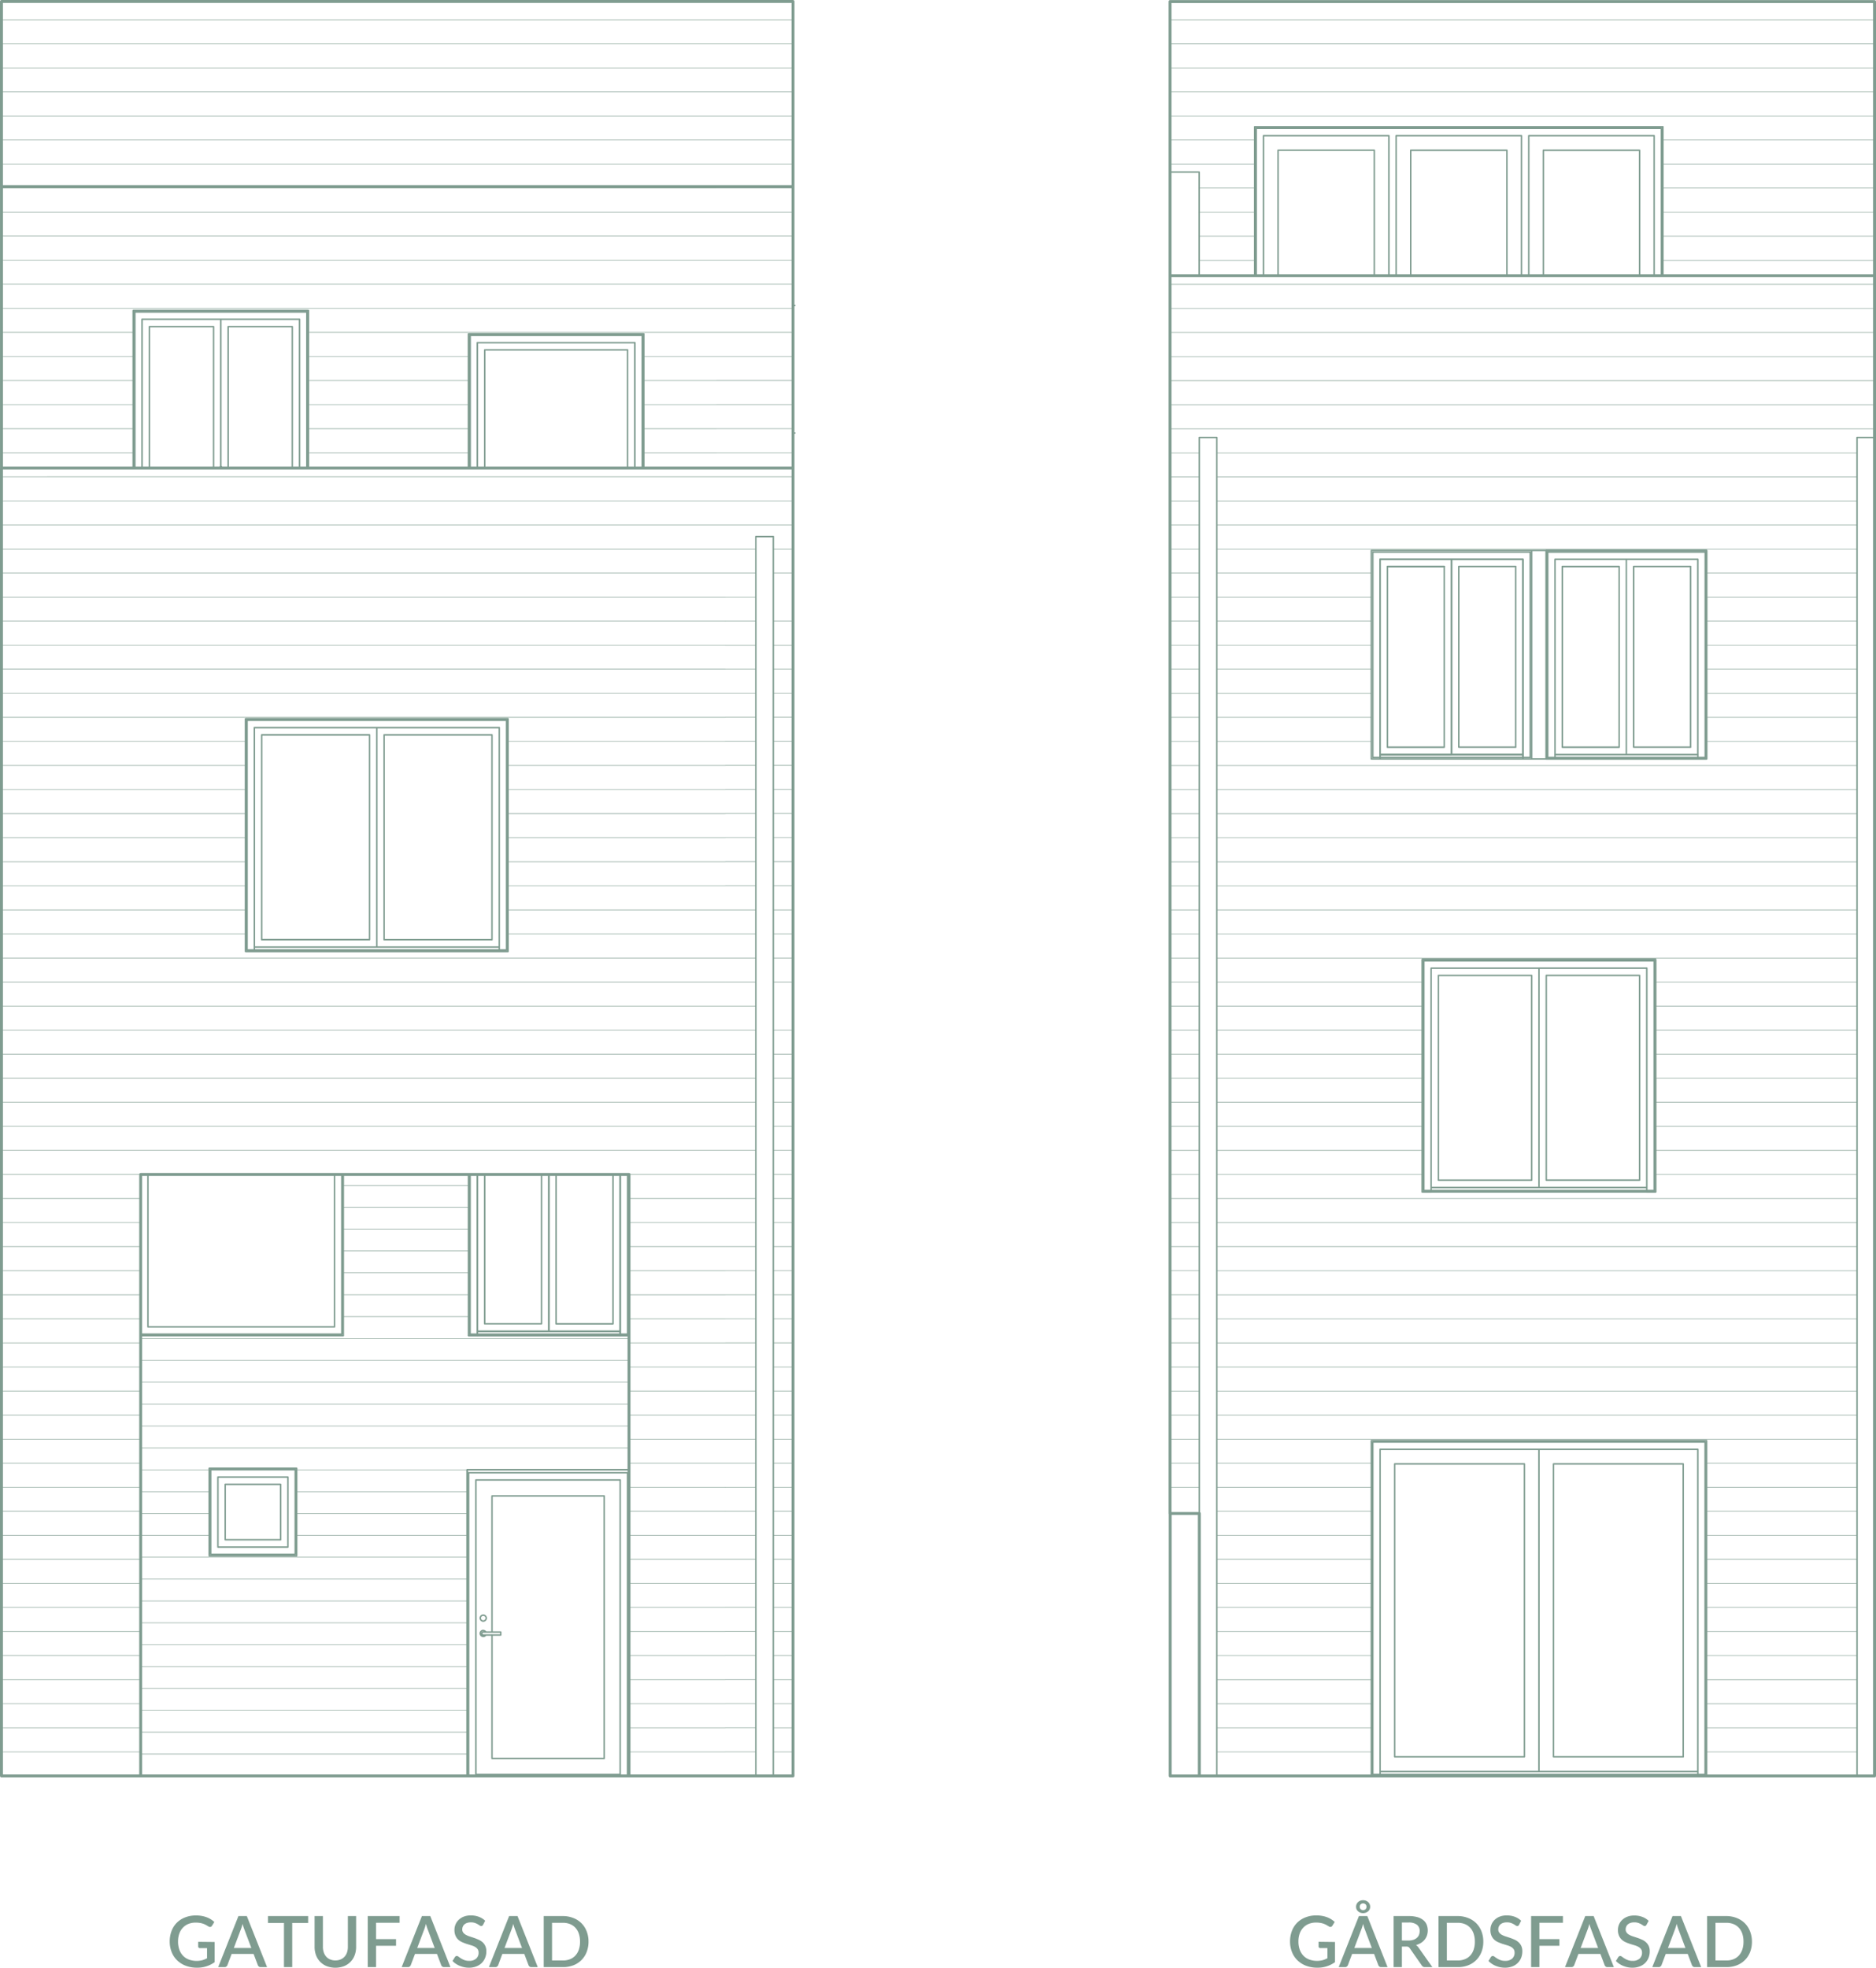 <svg xmlns="http://www.w3.org/2000/svg" viewBox="0 0 952.79 999.15"><g id="Layer_2" data-name="Layer 2"><g id="Graphics"><path d="M678,986.08v10.26a15,15,0,0,1-9,2.79,15.85,15.85,0,0,1-5.7-1,12.8,12.8,0,0,1-4.34-2.74,11.85,11.85,0,0,1-2.77-4.18,14.27,14.27,0,0,1-1-5.35,14.91,14.91,0,0,1,.94-5.37,11.9,11.9,0,0,1,2.68-4.2,12.06,12.06,0,0,1,4.21-2.71,15,15,0,0,1,5.55-1,15.51,15.51,0,0,1,2.9.25,14,14,0,0,1,2.5.67,11.54,11.54,0,0,1,3.9,2.41l-1.2,1.93a1.23,1.23,0,0,1-.74.56,1.26,1.26,0,0,1-1-.22l-1.11-.65a11.22,11.22,0,0,0-1.34-.64,10,10,0,0,0-1.75-.48,12.29,12.29,0,0,0-2.34-.19,9.72,9.72,0,0,0-3.7.67,8,8,0,0,0-2.81,1.93,8.48,8.48,0,0,0-1.8,3,11.91,11.91,0,0,0-.63,4,12.17,12.17,0,0,0,.66,4.15,8.88,8.88,0,0,0,1.89,3.1,8.17,8.17,0,0,0,3,1.93,11.69,11.69,0,0,0,6.74.32,12.28,12.28,0,0,0,2.45-1v-5.15h-3.61a.88.88,0,0,1-.65-.22.78.78,0,0,1-.24-.59v-2.39Z" style="fill:#7f9c90"/><path d="M704.72,998.84h-3.26a1.36,1.36,0,0,1-.9-.28,1.78,1.78,0,0,1-.52-.69l-2.16-5.73H686.72l-2.16,5.73a1.74,1.74,0,0,1-.51.66,1.31,1.31,0,0,1-.9.31H679.9l10.27-25.92h4.27Zm-8-9.72-3.56-9.47a25.52,25.52,0,0,1-.88-2.79c-.13.57-.28,1.09-.43,1.56s-.3.89-.44,1.25l-3.56,9.45Zm-8-20.92a3.17,3.17,0,0,1,.29-1.35,3.21,3.21,0,0,1,.78-1.07,3.48,3.48,0,0,1,1.13-.68,3.84,3.84,0,0,1,1.35-.24,4,4,0,0,1,1.39.24,3.62,3.62,0,0,1,1.16.68,3.21,3.21,0,0,1,.78,1.07,3.17,3.17,0,0,1,.29,1.35,3.08,3.08,0,0,1-.29,1.33,3.16,3.16,0,0,1-.78,1,3.6,3.6,0,0,1-1.16.67,4.22,4.22,0,0,1-1.39.23,4.07,4.07,0,0,1-1.35-.23,3.46,3.46,0,0,1-1.13-.67,3.16,3.16,0,0,1-.78-1A3.08,3.08,0,0,1,688.73,968.2Zm1.88,0a1.67,1.67,0,0,0,.46,1.22,1.85,1.85,0,0,0,2.49,0,1.67,1.67,0,0,0,.47-1.22,1.71,1.71,0,0,0-.47-1.24,1.88,1.88,0,0,0-2.49,0A1.7,1.7,0,0,0,690.61,968.2Z" style="fill:#7f9c90"/><path d="M727.47,998.84h-3.76a1.73,1.73,0,0,1-1.62-.86L716,989.25a2,2,0,0,0-.67-.65,2.33,2.33,0,0,0-1.08-.2H712v10.44h-4.21V972.92h7.63a16.19,16.19,0,0,1,4.4.52,8.47,8.47,0,0,1,3,1.49,5.88,5.88,0,0,1,1.75,2.31,8.1,8.1,0,0,1,.16,5.53,7.09,7.09,0,0,1-1.17,2.12,7.37,7.37,0,0,1-1.88,1.66,9.67,9.67,0,0,1-2.53,1.09,4.29,4.29,0,0,1,1.33,1.32Zm-12.2-13.5a8.29,8.29,0,0,0,2.52-.35,5,5,0,0,0,1.8-1,4,4,0,0,0,1.08-1.5,5.08,5.08,0,0,0,.36-1.94,3.89,3.89,0,0,0-1.41-3.24,6.77,6.77,0,0,0-4.25-1.12H712v9.13Z" style="fill:#7f9c90"/><path d="M753.35,985.88a14.4,14.4,0,0,1-.93,5.27,12,12,0,0,1-2.64,4.09,11.82,11.82,0,0,1-4.09,2.66,14.25,14.25,0,0,1-5.3.94H730.6V972.92h9.79a14.25,14.25,0,0,1,5.3,1,11.8,11.8,0,0,1,4.09,2.65,12.06,12.06,0,0,1,2.64,4.1A14.35,14.35,0,0,1,753.35,985.88Zm-4.3,0a12.47,12.47,0,0,0-.6-4,8.32,8.32,0,0,0-1.73-3A7.5,7.5,0,0,0,744,977a9.35,9.35,0,0,0-3.6-.66h-5.56v19.12h5.56a9.54,9.54,0,0,0,3.6-.65,7.38,7.38,0,0,0,2.73-1.88,8.32,8.32,0,0,0,1.73-3A12.49,12.49,0,0,0,749.05,985.88Z" style="fill:#7f9c90"/><path d="M771.53,977.35a1.83,1.83,0,0,1-.41.48.93.93,0,0,1-.54.15,1.45,1.45,0,0,1-.77-.29c-.28-.19-.63-.4-1-.64a9.33,9.33,0,0,0-1.47-.65,6.27,6.27,0,0,0-2-.29,6,6,0,0,0-1.9.27,4,4,0,0,0-1.38.75,3.25,3.25,0,0,0-.84,1.15,3.68,3.68,0,0,0-.27,1.43,2.52,2.52,0,0,0,.52,1.64,4.3,4.3,0,0,0,1.37,1.13,11.56,11.56,0,0,0,2,.82c.73.23,1.48.48,2.24.74s1.51.57,2.24.9a7.93,7.93,0,0,1,1.95,1.28,6,6,0,0,1,1.38,1.89,6.38,6.38,0,0,1,.52,2.72,8.92,8.92,0,0,1-.59,3.24,7.69,7.69,0,0,1-1.72,2.64,8,8,0,0,1-2.77,1.77,10.25,10.25,0,0,1-3.76.65,12.19,12.19,0,0,1-2.42-.24,13,13,0,0,1-2.25-.69,11,11,0,0,1-2-1.07,10.07,10.07,0,0,1-1.68-1.4l1.22-2a1.24,1.24,0,0,1,.42-.4,1.16,1.16,0,0,1,.56-.14,1.54,1.54,0,0,1,.91.39c.34.26.75.54,1.22.84a9.19,9.19,0,0,0,1.72.85,6.69,6.69,0,0,0,2.41.39,5.18,5.18,0,0,0,3.54-1.12,3.92,3.92,0,0,0,1.25-3.08,3,3,0,0,0-.52-1.79,4.27,4.27,0,0,0-1.38-1.16,9.67,9.67,0,0,0-2-.79l-2.24-.69a23.36,23.36,0,0,1-2.23-.87,7.19,7.19,0,0,1-2-1.29,6.17,6.17,0,0,1-1.38-2,7.28,7.28,0,0,1-.52-3,7,7,0,0,1,.55-2.72,7.09,7.09,0,0,1,1.6-2.33,8,8,0,0,1,2.6-1.63,9.71,9.71,0,0,1,3.53-.61,11.76,11.76,0,0,1,4.1.7,9.43,9.43,0,0,1,3.21,2Z" style="fill:#7f9c90"/><path d="M781.85,976.32v8.3H792V988H781.85v10.82h-4.23V972.92h16.16v3.4Z" style="fill:#7f9c90"/><path d="M819.66,998.84h-3.25a1.33,1.33,0,0,1-.9-.28,1.8,1.8,0,0,1-.53-.69l-2.16-5.73H801.66l-2.16,5.73a1.61,1.61,0,0,1-.5.66,1.31,1.31,0,0,1-.9.31h-3.26l10.28-25.92h4.27Zm-8-9.72-3.56-9.47a25.29,25.29,0,0,1-.89-2.79,15.71,15.71,0,0,1-.43,1.56c-.15.47-.3.89-.43,1.25l-3.56,9.45Z" style="fill:#7f9c90"/><path d="M836.24,977.35a1.83,1.83,0,0,1-.41.48,1,1,0,0,1-.54.15,1.42,1.42,0,0,1-.77-.29c-.28-.19-.63-.4-1-.64a9.33,9.33,0,0,0-1.47-.65,6.27,6.27,0,0,0-2-.29,6,6,0,0,0-1.9.27,4,4,0,0,0-1.38.75,3.25,3.25,0,0,0-.84,1.15,3.68,3.68,0,0,0-.28,1.43,2.52,2.52,0,0,0,.53,1.64,4.3,4.3,0,0,0,1.37,1.13,11.56,11.56,0,0,0,2,.82c.73.23,1.47.48,2.24.74s1.51.57,2.24.9a7.93,7.93,0,0,1,1.95,1.28,6,6,0,0,1,1.38,1.89,6.38,6.38,0,0,1,.52,2.72,8.92,8.92,0,0,1-.59,3.24,7.69,7.69,0,0,1-1.72,2.64,8,8,0,0,1-2.77,1.77,10.25,10.25,0,0,1-3.76.65,12.11,12.11,0,0,1-2.42-.24,12.52,12.52,0,0,1-2.25-.69,11.37,11.37,0,0,1-2-1.07,10.41,10.41,0,0,1-1.67-1.4l1.22-2a1.24,1.24,0,0,1,.42-.4,1.16,1.16,0,0,1,.56-.14,1.54,1.54,0,0,1,.91.39c.34.26.74.54,1.22.84a9.19,9.19,0,0,0,1.72.85,6.65,6.65,0,0,0,2.41.39,5.18,5.18,0,0,0,3.54-1.12,3.92,3.92,0,0,0,1.25-3.08,3,3,0,0,0-.52-1.79,4.27,4.27,0,0,0-1.38-1.16,9.67,9.67,0,0,0-2-.79l-2.24-.69a23.36,23.36,0,0,1-2.23-.87,7.19,7.19,0,0,1-1.95-1.29,6.17,6.17,0,0,1-1.38-2,7.28,7.28,0,0,1-.52-3,7,7,0,0,1,2.15-5,8,8,0,0,1,2.6-1.63,9.71,9.71,0,0,1,3.53-.61,11.66,11.66,0,0,1,4.09.7,9.38,9.38,0,0,1,3.22,2Z" style="fill:#7f9c90"/><path d="M864,998.84h-3.26a1.36,1.36,0,0,1-.9-.28,1.78,1.78,0,0,1-.52-.69l-2.16-5.73H846l-2.16,5.73a1.74,1.74,0,0,1-.51.66,1.31,1.31,0,0,1-.9.31h-3.26l10.28-25.92h4.27Zm-8-9.72-3.56-9.47a25.52,25.52,0,0,1-.88-2.79c-.14.57-.28,1.09-.44,1.56s-.3.89-.43,1.25l-3.56,9.45Z" style="fill:#7f9c90"/><path d="M889.79,985.88a14.4,14.4,0,0,1-.93,5.27,11.66,11.66,0,0,1-6.73,6.75,14.25,14.25,0,0,1-5.3.94H867V972.92h9.79a14.25,14.25,0,0,1,5.3,1,11.89,11.89,0,0,1,4.09,2.65,12.06,12.06,0,0,1,2.64,4.1A14.35,14.35,0,0,1,889.79,985.88Zm-4.3,0a12.47,12.47,0,0,0-.6-4,8.47,8.47,0,0,0-1.73-3,7.5,7.5,0,0,0-2.73-1.88,9.39,9.39,0,0,0-3.6-.66h-5.56v19.12h5.56a9.58,9.58,0,0,0,3.6-.65,7.38,7.38,0,0,0,2.73-1.88,8.47,8.47,0,0,0,1.73-3A12.49,12.49,0,0,0,885.49,985.88Z" style="fill:#7f9c90"/><path d="M109,986.08v10.26a15,15,0,0,1-9,2.79,15.76,15.76,0,0,1-5.69-1,12.75,12.75,0,0,1-4.35-2.74,11.85,11.85,0,0,1-2.77-4.18,14.27,14.27,0,0,1-1-5.35,14.91,14.91,0,0,1,.94-5.37,11.9,11.9,0,0,1,2.68-4.2A12.06,12.06,0,0,1,94,973.6a15,15,0,0,1,5.55-1,15.7,15.7,0,0,1,2.91.25,14.16,14.16,0,0,1,2.49.67,11.54,11.54,0,0,1,3.9,2.41l-1.2,1.93a1.23,1.23,0,0,1-.74.56,1.26,1.26,0,0,1-1-.22l-1.11-.65a11.22,11.22,0,0,0-1.34-.64,10,10,0,0,0-1.75-.48,12.29,12.29,0,0,0-2.34-.19,9.63,9.63,0,0,0-3.69.67,8,8,0,0,0-2.82,1.93,8.48,8.48,0,0,0-1.8,3,11.91,11.91,0,0,0-.63,4,12.17,12.17,0,0,0,.66,4.15,8.88,8.88,0,0,0,1.89,3.1,8.13,8.13,0,0,0,3,1.93,11.66,11.66,0,0,0,6.73.32,12.28,12.28,0,0,0,2.45-1v-5.15h-3.61a.88.88,0,0,1-.65-.22.78.78,0,0,1-.24-.59v-2.39Z" style="fill:#7f9c90"/><path d="M135.64,998.84h-3.26a1.36,1.36,0,0,1-.9-.28,1.78,1.78,0,0,1-.52-.69l-2.16-5.73H117.64l-2.16,5.73a1.74,1.74,0,0,1-.51.66,1.31,1.31,0,0,1-.9.31h-3.25l10.27-25.92h4.27Zm-8-9.72-3.56-9.47a25.52,25.52,0,0,1-.88-2.79c-.13.57-.28,1.09-.43,1.56s-.3.89-.44,1.25l-3.56,9.45Z" style="fill:#7f9c90"/><path d="M156.5,976.43h-8.08v22.41h-4.2V976.43h-8.1v-3.51H156.5Z" style="fill:#7f9c90"/><path d="M170.32,995.44a6.71,6.71,0,0,0,2.68-.51,5.69,5.69,0,0,0,2-1.4,6.18,6.18,0,0,0,1.25-2.17,8.88,8.88,0,0,0,.43-2.82V972.92h4.19v15.62a11.82,11.82,0,0,1-.73,4.23,9.5,9.5,0,0,1-2.09,3.36,9.88,9.88,0,0,1-3.32,2.22,12.53,12.53,0,0,1-8.81,0,9.78,9.78,0,0,1-3.32-2.22,9.67,9.67,0,0,1-2.1-3.36,12,12,0,0,1-.72-4.23V972.92H164v15.61a8.59,8.59,0,0,0,.43,2.81,6.21,6.21,0,0,0,1.24,2.18,5.38,5.38,0,0,0,2,1.41A6.69,6.69,0,0,0,170.32,995.44Z" style="fill:#7f9c90"/><path d="M191,976.32v8.3h10.14V988H191v10.82h-4.23V972.92h16.17v3.4Z" style="fill:#7f9c90"/><path d="M228.77,998.84h-3.26a1.36,1.36,0,0,1-.9-.28,1.78,1.78,0,0,1-.52-.69l-2.16-5.73H210.77l-2.16,5.73a1.81,1.81,0,0,1-.5.66,1.33,1.33,0,0,1-.9.31H204l10.28-25.92h4.26Zm-8-9.72-3.56-9.47a25.52,25.52,0,0,1-.88-2.79c-.13.57-.28,1.09-.43,1.56s-.3.89-.44,1.25l-3.56,9.45Z" style="fill:#7f9c90"/><path d="M245.35,977.35a1.85,1.85,0,0,1-.42.48.91.91,0,0,1-.54.15,1.4,1.4,0,0,1-.76-.29c-.28-.19-.63-.4-1-.64a9.61,9.61,0,0,0-1.46-.65,6.38,6.38,0,0,0-2-.29,6.09,6.09,0,0,0-1.9.27,4.16,4.16,0,0,0-1.38.75,3.11,3.11,0,0,0-.83,1.15,3.51,3.51,0,0,0-.28,1.43,2.52,2.52,0,0,0,.52,1.64,4.46,4.46,0,0,0,1.38,1.13,11.79,11.79,0,0,0,1.95.82c.73.23,1.48.48,2.24.74s1.51.57,2.24.9a8,8,0,0,1,2,1.28,6,6,0,0,1,1.37,1.89,6.37,6.37,0,0,1,.53,2.72,8.72,8.72,0,0,1-.6,3.24,7.69,7.69,0,0,1-1.72,2.64,7.94,7.94,0,0,1-2.77,1.77,10.24,10.24,0,0,1-3.75.65,12,12,0,0,1-2.42-.24,12.52,12.52,0,0,1-2.25-.69,10.72,10.72,0,0,1-2-1.07,10,10,0,0,1-1.67-1.4l1.22-2a1.21,1.21,0,0,1,.41-.4,1.19,1.19,0,0,1,.56-.14,1.56,1.56,0,0,1,.92.39c.33.26.74.54,1.21.84a9.5,9.5,0,0,0,1.72.85,6.71,6.71,0,0,0,2.42.39,5.14,5.14,0,0,0,3.53-1.12,3.89,3.89,0,0,0,1.25-3.08,2.88,2.88,0,0,0-.52-1.79,4.27,4.27,0,0,0-1.38-1.16,9.67,9.67,0,0,0-2-.79l-2.23-.69a22.37,22.37,0,0,1-2.23-.87,7.09,7.09,0,0,1-2-1.29,6,6,0,0,1-1.37-2,7.27,7.27,0,0,1-.53-3,7.14,7.14,0,0,1,.55-2.72,7,7,0,0,1,1.61-2.33,7.89,7.89,0,0,1,2.6-1.63,9.67,9.67,0,0,1,3.53-.61,11.7,11.7,0,0,1,4.09.7,9.43,9.43,0,0,1,3.21,2Z" style="fill:#7f9c90"/><path d="M273.12,998.84h-3.26a1.36,1.36,0,0,1-.9-.28,1.78,1.78,0,0,1-.52-.69l-2.16-5.73H255.12L253,997.87a1.71,1.71,0,0,1-.5.66,1.31,1.31,0,0,1-.9.31H248.3l10.28-25.92h4.26Zm-8-9.72-3.57-9.47a25.52,25.52,0,0,1-.88-2.79c-.13.57-.28,1.09-.43,1.56s-.3.89-.43,1.25l-3.57,9.45Z" style="fill:#7f9c90"/><path d="M298.9,985.88a14.41,14.41,0,0,1-.94,5.27,11.68,11.68,0,0,1-6.72,6.75,14.29,14.29,0,0,1-5.3.94h-9.8V972.92h9.8a14.29,14.29,0,0,1,5.3,1,11.61,11.61,0,0,1,6.72,6.75A14.35,14.35,0,0,1,298.9,985.88Zm-4.31,0a12.47,12.47,0,0,0-.6-4,8.32,8.32,0,0,0-1.73-3,7.55,7.55,0,0,0-2.72-1.88,9.39,9.39,0,0,0-3.6-.66h-5.57v19.12h5.57a9.58,9.58,0,0,0,3.6-.65,7.42,7.42,0,0,0,2.72-1.88,8.32,8.32,0,0,0,1.73-3A12.49,12.49,0,0,0,294.59,985.88Z" style="fill:#7f9c90"/><path d="M594.25,10h357.8M594.25,22.24h357.8M594.25,34.46h357.8M594.25,46.68h357.8M594.25,58.89h357.8M594.25,71.11h43m207.29,0h107.5M594.25,83.32h43m207.29,0h107.5m-343,12.22h28.2m207.29,0h107.5m-343,12.21h28.2m207.29,0h107.5M609.06,120h28.2m207.29,0h107.5m-343,12.21h28.2m207.29,0h107.5M594.25,144.4h357.8m-357.8,12.22h357.8m-357.8,12.21h357.8m-357.8,12.22h357.8m-357.8,12.21h357.8m-357.8,12.22h357.8m-357.8,12.21h357.8m-357.8,12.22h14.88m8.88,0H943.16M625.41,242.12H943.16M625.41,254.34H943.16M625.41,266.55H943.16M625.41,278.77H943.16M625.41,291h71.07m170.28,0h76.4M625.41,303.2h71.07m170.28,0h76.4M625.41,315.41h71.07m170.28,0h76.4M625.41,327.63h71.07m170.28,0h76.4M625.41,339.85h71.07m170.28,0h76.4M625.41,352.06h71.07m170.28,0h76.4M625.41,364.27h71.07m170.28,0h76.4M625.41,376.49h71.07m170.28,0h76.4M625.41,388.71H943.16M625.41,400.92H943.16M625.41,413.14H943.16M625.41,425.35H943.16M625.41,437.57H943.16M625.41,449.79H943.16M625.41,462H943.16M625.41,474.21H943.16M625.41,486.43H943.16M625.41,498.65h97m118.45,0H943.16M625.41,510.86h97m118.45,0H943.16M625.41,523.08h97m118.45,0H943.16M625.41,535.29h97m118.45,0H943.16M625.41,547.51h97m118.45,0H943.16M625.41,559.72h97m118.45,0H943.16M625.41,571.94h97m118.45,0H943.16M625.41,584.16h97m118.45,0H943.16M625.41,596.37h97m118.45,0H943.16M625.41,608.59H943.16M625.41,620.8H943.16M625.41,633H943.16M625.41,645.23H943.16M625.41,657.45H943.16M625.41,669.67H943.16M625.41,681.88H943.16M625.41,694.1H943.16M625.41,706.31H943.16M625.41,718.53H943.16M625.41,730.75H943.16M625.41,743h71.07m170.28,0h76.4M625.41,755.18h71.07m170.28,0h76.4M625.41,767.39h71.07m170.28,0h76.4M618,779.61h78.47m170.28,0h76.4M618,791.82h78.47m170.28,0h76.4M618,804h78.47m170.28,0h76.4M618,816.25h78.47m170.28,0h76.4M618,828.47h78.47m170.28,0h76.4M618,840.69h78.47m170.28,0h76.4M618,852.9h78.47m170.28,0h76.4M618,865.12h78.47m170.28,0h76.4M618,877.33h78.47m170.28,0h76.4M618,889.55h78.47m170.28,0h76.4M618,242.12h7.4M618,254.34h7.4M618,266.55h7.4M618,278.77h7.4M618,291h7.4M618,303.2h7.4M618,315.41h7.4M618,327.63h7.4M618,339.85h7.4M618,352.06h7.4M618,364.27h7.4M618,376.49h7.4M618,388.71h7.4M618,400.92h7.4M618,413.14h7.4M618,425.35h7.4M618,437.57h7.4M618,449.79h7.4M618,462h7.4M618,474.21h7.4M618,486.43h7.4M618,498.65h7.4M618,510.86h7.4M618,523.08h7.4M618,535.29h7.4M618,547.51h7.4M618,559.72h7.4M618,571.94h7.4M618,584.16h7.4M618,596.37h7.4M618,608.59h7.4M618,620.8h7.4M618,633h7.4M618,645.23h7.4M618,657.45h7.4M618,669.67h7.4M618,681.88h7.4M618,694.1h7.4M618,706.31h7.4M618,718.53h7.4M618,730.75h7.4M618,743h7.4M618,755.18h7.4M618,767.39h7.4M594.25,242.12h14.88m-14.88,12.22h14.88m-14.88,12.21h14.88m-14.88,12.22h14.88M594.25,291h14.88M594.25,303.2h14.88m-14.88,12.21h14.88m-14.88,12.22h14.88m-14.88,12.22h14.88m-14.88,12.21h14.88m-14.88,12.21h14.88m-14.88,12.22h14.88m-14.88,12.22h14.88m-14.88,12.21h14.88m-14.88,12.22h14.88m-14.88,12.21h14.88m-14.88,12.22h14.88m-14.88,12.22h14.88M594.25,462h14.88m-14.88,12.21h14.88m-14.88,12.22h14.88m-14.88,12.22h14.88m-14.88,12.21h14.88m-14.88,12.22h14.88m-14.88,12.21h14.88m-14.88,12.22h14.88m-14.88,12.21h14.88m-14.88,12.22h14.88m-14.88,12.22h14.88m-14.88,12.21h14.88m-14.88,12.22h14.88M594.25,620.8h14.88M594.25,633h14.88m-14.88,12.21h14.88m-14.88,12.22h14.88m-14.88,12.22h14.88m-14.88,12.21h14.88M594.25,694.1h14.88m-14.88,12.21h14.88m-14.88,12.22h14.88m-14.88,12.22h14.88M594.32,743h14.81m-14.81,12.22h14.81" style="fill:none;stroke:#7f9c90;stroke-linecap:round;stroke-linejoin:round;stroke-width:0.266px"/><path d="M594.25.78V768.5M952.05,140H594.25m0-139.18V140M952.05.78H594.25m357.8,901V.78M609.13,768.5H594.32m14.81,133.26V768.5m-14.81,0V901.76m0,0H952.05" style="fill:none;stroke:#7f9c90;stroke-linecap:round;stroke-linejoin:round;stroke-width:1.478px"/><path d="M700.93,284H737.2m-3.7,95.43H704.63m0-91.73v91.73m28.87,0V287.65m0,91.73V287.65m-28.87,91.73H733.5m-28.87-91.73v91.73m28.87-91.73H704.63M737.2,284H700.93m36.27,99.2V284m-36.27,99.2H737.2M700.93,284v99.2m-3.7-102.9h79.95M697.23,384.64V280.25m79.95,104.39H697.23m79.95-104.39V384.64m-3.7-1.49H700.93M773.48,284V384.64M700.93,284h72.55M700.93,384.64V284m4.44-215.07V140m67.37-71.08V140M709.07,68.88h63.67M709.07,140V68.88m67.37,0h63.67M776.44,140V68.88m63.67,0V140M641.7,68.88h63.67M641.7,140V68.88m202.85-4.44V140M637.26,64.44H844.55M637.26,140V64.44M832.71,76.29H783.84M832.71,140V76.29m-48.87,0V140m-7.4,0V68.88m0,0h63.67m0,0V140m-7.4-63.67H783.84M832.71,140V76.29m-48.87,0V140m48.87-63.67H783.84M832.71,140V76.29m-48.87,0V140m-7.4-71.08h63.67m0,0V140m-63.67,0V68.88m-11.1,7.41H716.48M765.34,140V76.29m-48.86,0V140m-7.41,0V68.88m0,0h63.67m0,0V140m-7.4-63.67H716.48M765.34,140V76.29m-48.86,0V140m48.86-63.67H716.48M765.34,140V76.29m-48.86,0V140m-7.41-71.08h63.67m0,0V140m-63.67,0V68.88M698,76.29H649.1M698,140V76.29m-48.87,0V140m-7.4,0V68.88m0,0h63.67m0,0V140M698,76.29H649.1M698,140V76.29m-48.87,0V140M698,76.29H649.1M698,140V76.29m-48.87,0V140m-7.4-71.08h63.67m0,0V140m-63.67,0V68.88M638,65.19H843.81M638,140V65.19m205.81,0V140m-3.7-71.08V140M641.7,68.88h63.67M641.7,140V68.88m134.74,0h63.67M772.74,140V68.88m3.7,0V140M709.07,68.88h63.67m-63.67,0V140m-3.7,0V68.88m131,536.38h4.45m-4.45,0V491.61m0,0H726.84m0,0V605.26m0,0h-4.45M840.85,487.17V605.26M722.39,487.17H840.85M722.39,605.26V487.17M836.4,603H726.84m109.56,2.23H726.84M836.4,603v2.23m-109.56,0V603m58.48-107.71h47.39m0,103.94H785.32m-3.7-107.65H836.4m0,0V603m0,0H781.62m0,0V491.61m51.09,107.65V495.32m-47.39,0V599.26m47.39-103.94H785.32m47.39,103.94V495.32M785.32,599.26h47.39M785.32,495.32V599.26m-3.7-107.65H836.4M781.62,603V491.61M836.4,603H781.62M836.4,491.61V603M730.54,495.32h47.38m3.7-3.71V603m0,0H726.84m0,0V491.61m0,0h54.78m-3.7,107.65H730.54m0-103.94V599.26m47.38,0V495.32m0,103.94V495.32M730.54,599.26h47.38M730.54,495.32V599.26m47.38-103.94H730.54m51.08-3.71H726.84M781.62,603V491.61M726.84,603h54.78M726.84,491.61V603m-3.7-115.12h117m-117,116.6V487.91m117,116.6h-117m117-116.6v116.6M836.4,603H726.84M836.4,491.61v112.9M726.84,491.61H836.4M726.84,604.51V491.61M862.32,385.37h4.44m-4.44,0V284m0,0H789.77m0,0V385.37m0,0h-4.45m81.44-105.86V385.37M785.32,279.51h81.44M785.32,385.37V279.51m77,103.64H789.77m72.55,2.22H789.77m72.55-2.22v2.22m-72.55,0v-2.22m40-95.5h28.87m0,91.73H829.74M826,284h36.28m0,0v99.2m0,0H826m0,0V284m32.57,95.43V287.65m-28.87,0v91.73m28.87-91.73H829.74m28.87,91.73V287.65m-28.87,91.73h28.87m-28.87-91.73v91.73M826,284h36.28M826,383.15V284m36.28,99.2H826M862.32,284v99.2m-68.85-95.5h28.87M826,284v99.2m0,0H789.77m0,0V284m0,0H826m-3.7,95.43H793.47m0-91.73v91.73m28.87,0V287.65m0,91.73V287.65m-28.87,91.73h28.87m-28.87-91.73v91.73m28.87-91.73H793.47M826,284H789.77M826,383.15V284m-36.27,99.2H826M789.77,284v99.2m-3.71-102.9h80m-80,104.39V280.25m80,104.39h-80m80-104.39V384.64m-3.7-1.49H789.77M862.32,284V384.64M789.77,284h72.55M789.77,384.64V284M609.13,901.76V222.13M618,901.76V222.13m-8.88,679.63H618m0-679.63h-8.88M952.05,768.5V222.13m-8.89,679.63V222.13m0,0h8.89" style="fill:none;stroke:#7f9c90;stroke-linecap:round;stroke-linejoin:round;stroke-width:0.742px"/><path d="M609.06,87.39H594.25m14.81,0V140m28.2-75.52H844.55M637.26,140V64.44m207.29,0V140M777.92,385.38h7.4m0-105.87h-7.4m7.4,0h81.44M785.32,385.38V279.51m81.44,105.87H785.32m81.44-105.87V385.38M696.48,279.51h81.44M696.48,385.38V279.51m81.44,105.87H696.48m81.44-105.87V385.38m62.93,101.79V605.26M722.39,487.17H840.85M722.39,605.26V487.17M840.85,605.26H722.39M866.76,731.48V901.76M696.48,731.48H866.76M696.48,901.76V731.48M862.32,901.76h4.44m-4.44,0V735.93m0,0H700.93m0,0V901.76m0,0h-4.45M866.76,731.48V901.76M696.48,731.48H866.76M696.48,901.76V731.48M862.32,899.54H700.93m161.39,2.22H700.93m161.39-2.22v2.22m-161.39,0v-2.22m80.69-163.61h80.7m0,0V899.54m0,0h-80.7m0,0V735.93m73.29,156.13H789m65.88-148.73H789m65.88,148.73V743.33m-65.88,0V892.06m65.88-148.73H789m65.88,148.73V743.33M789,892.06h65.88M789,743.33V892.06m-7.41-156.13h80.7m-80.7,163.61V735.93m80.7,163.61h-80.7m80.7-163.61V899.54m-80.7-163.61V899.54m0,0H700.93m0,0V735.93m0,0h80.69m-7.4,156.13H708.33m65.89-148.73H708.33m0,0V892.06m65.89,0V743.33m0,148.73V743.33M708.33,892.06h65.89M708.33,743.33V892.06m65.89-148.73H708.33m73.29-7.4H700.93m80.69,163.61V735.93M700.93,899.54h80.69M700.93,735.93V899.54m-3.71-167.32H866M697.22,901V732.22M866,901H697.22M866,732.22V901m-3.7-1.48H700.93M862.32,735.93V901M700.93,735.93H862.32M700.93,901V735.93m72.55-350.55h4.44m-4.44,0V284m0,0H700.93m0,0V385.38m0,0h-4.45m81.44-105.87V385.38M696.48,279.51h81.44M696.48,385.38V279.51m77,103.65H700.93m72.55,2.22H700.93m72.55-2.22v2.22m-72.55,0v-2.22m40-95.51h28.88m0,91.73H740.9M737.2,284h36.28m0,0v99.21m0,0H737.2m0,0V284m32.58,95.43V287.65m-28.88,0v91.73m28.88-91.73H740.9m28.88,91.73V287.65M740.9,379.38h28.88M740.9,287.65v91.73M737.2,284h36.28M737.2,383.16V284m36.28,99.21H737.2M773.48,284v99.21m-68.85-95.51H733.5m3.7-3.7v99.21m0,0H700.93m0,0V284" style="fill:none;stroke:#7f9c90;stroke-linecap:round;stroke-linejoin:round;stroke-width:0.742px"/><path d="M174.36,601.92H238M174.36,613H238m-63.66,11.11H238m-63.66,11.1H238m-63.66,11.11H238m-63.66,11.1H238m-63.66,11.1H238M71.45,679.65h248m-248,11.11h248m-248,11.1h248M71.45,713h248m-248,11.1h248m-248,11.11h248m-248,11.11h34.79m44.42,0h86.62M71.45,757.39h34.79m44.42,0h86.62M71.45,768.5h34.79m44.42,0h86.62M71.45,779.6h34.79m44.42,0h86.62M71.45,790.71H237.28M71.45,801.81H237.28M71.45,812.92H237.28M71.45,824H237.28M71.45,835.13H237.28M71.45,846.23H237.28M71.45,857.34H237.28M71.45,868.44H237.28M71.45,879.55H237.28M71.45,890.65H237.28M363.88,95.51h38.87m-38.87,12.21h38.87m-38.87,12.22h38.87m-38.87,12.21h38.87m-38.87,12.22h38.87m-38.87,12.21h38.87M363.88,168.8h38.87M363.88,181h38.87m-38.87,12.21h38.87m-38.87,12.22h38.87m-38.87,12.21h38.87m-38.87,12.22h38.87m-34.42,12.21h34.42m-378.69,0H368.33M24.06,254.31H368.33M24.06,266.53H368.33M24.06,278.74H368.33M24.06,291H368.33M24.06,303.18H368.33M24.8,315.39H368.33M24.8,327.61H368.33M.74,242.09H24.06M.74,254.31H24.06M.74,266.53H24.06M.74,278.74H24.06M.74,291H24.06M.74,303.18H24.06M.74,315.39H24.8M.74,327.61H24.8M.74,339.82H24.8M.74,352H24.8M.74,364.26H24.8M.74,376.47H24.8M.74,388.69H24.8M.74,400.91H24.8M.74,413.12H24.8M.74,425.34H24.8M.74,437.55H24.8M.74,449.77H24.8M.74,462H24.8M.74,474.2H24.8M.74,486.42H24.8M.74,498.64H24.8M.74,510.85H24.8M.74,523.07H24.8M.74,535.28H24.8M.74,547.5H38.12M.74,559.71H38.12M.74,10h378M.74,22.21h378M.74,34.43h378M.74,46.64h378M.74,58.86h378M.74,71.07h378M.74,83.29h378m0-73.29h24.06M378.69,22.21h24.06M378.69,34.43h24.06M378.69,46.64h24.06M378.69,58.86h24.06M378.69,71.07h24.06M378.69,83.29h24.06M.74,95.51H363.88M.74,107.72H363.88M.74,119.94H363.88M.74,132.15H363.88M.74,144.37H363.88M.74,156.58H363.88M.74,168.8h67m88.85,0H363.88M.74,181h67m259.13,0h37m-207.29,0H238M.74,193.23h67m259.13,0h37m-207.29,0H238M.74,205.45h67m259.13,0h37m-207.29,0H238M.74,217.66h67m259.13,0h37m-207.29,0H238M.74,229.88h67m259.13,0h37m-207.29,0H238M392.76,694.09h10m-10,12.21h10m-10,12.22h10m-10,12.21h10m-10,12.22h10m-10,12.22h10m-10,12.21h10m-10,12.22h10m-10,12.22h10m-10,12.21h10m-10,12.22h10m-10,12.21h10m-10,12.22h10m-10,12.21h10m-10,12.22h10m-10,12.22h10m-10,12.22h10M368.33,694.09h15.54M368.33,706.3h15.54m-15.54,12.22h15.54m-15.54,12.21h15.54M368.33,743h15.54m-15.54,12.22h15.54m-15.54,12.21h15.54M368.33,779.6h15.54m-15.54,12.22h15.54M368.33,804h15.54m-15.54,12.22h15.54m-15.54,12.21h15.54m-15.54,12.22h15.54m-15.54,12.21h15.54m-15.54,12.22h15.54m-15.54,12.22h15.54m-15.54,12.22h15.54M.74,571.93H368.33M.74,584.15H368.33M.74,596.36H71.45m248,0h48.86M.74,608.58H71.45m248,0h48.86M.74,620.79H71.45m248,0h48.86M.74,633H71.45m248,0h48.86M.74,645.22H71.45m248,0h48.86M.74,657.44H71.45m248,0h48.86M.74,669.66H71.45m248,0h48.86M.74,681.87H71.45m248,0h48.86M.74,694.09H71.45m248,0h48.86M.74,706.3H71.45m248,0h48.86M.74,718.52H71.45m248,0h48.86M.74,730.73H71.45m248,0h48.86M.74,743H71.45m248,0h48.86M.74,755.17H71.45m248,0h48.86M.74,767.38H71.45m248,0h48.86M.74,779.6H71.45m248,0h48.86M.74,791.82H71.45m248,0h48.86M.74,804H71.45m248,0h48.86M.74,816.25H71.45m248,0h48.86M.74,828.46H71.45m248,0h48.86M.74,840.68H71.45m248,0h48.86M.74,852.89H71.45m248,0h48.86M.74,865.11H71.45m248,0h48.86M.74,877.33H71.45m248,0h48.86M.74,889.55H71.45m248,0h48.86m0-635.24h34.42m-34.42,12.22h34.42m-34.42,12.21h15.54m8.89,0h10M368.33,291h15.54m8.89,0h10m-34.42,12.22h15.54m-15.54,12.21h15.54m8.89,0h10m-34.42,12.22h15.54m8.89,0h10m-34.42,12.21h15.54m8.89,0h10M368.33,352h15.54m8.89,0h10m-34.42,12.22h15.54m8.89,0h10m-34.42,12.21h15.54m8.89,0h10m-34.42,12.22h15.54m8.89,0h10m-34.42,12.22h15.54m8.89,0h10m-34.42,12.21h15.54m8.89,0h10m-34.42,12.22h15.54m8.89,0h10m-34.42,12.21h15.54m8.89,0h10m-34.42,12.22h15.54m8.89,0h10M368.33,462h15.54m8.89,0h10M368.33,474.2h15.54m8.89,0h10m-34.42,12.22h15.54m8.89,0h10m-34.42,12.22h15.54m8.89,0h10m-34.42,12.21h15.54m-15.54,12.22h15.54m8.89,0h10m-34.42,12.21h15.54m8.89,0h10M368.33,547.5h15.54m8.89,0h10m-34.42,12.21h15.54m8.89,0h10m-34.42,12.22h15.54m8.89,0h10m-34.42,12.22h15.54m8.89,0h10m-34.42,12.21h15.54m8.89,0h10m-34.42,12.22h15.54m8.89,0h10m-34.42,12.21h15.54m8.89,0h10M368.33,633h15.54m8.89,0h10m-34.42,12.21h15.54m8.89,0h10m-34.42,12.22h15.54m8.89,0h10m-34.42,12.22h15.54m8.89,0h10m-34.42,12.21h15.54m8.89,0h10M24.8,339.82H368.33M24.8,352H368.33M24.8,364.26H368.33M24.8,376.47h100m133.27,0H368.33M24.8,388.69h100m133.27,0H368.33M24.8,400.91h100m133.27,0H368.33M24.8,413.12h100m133.27,0H368.33M24.8,425.34h100m133.27,0H368.33M24.8,437.55h100m133.27,0H368.33M24.8,449.77h100m133.27,0H368.33M24.8,462h100M258,462H368.33M24.8,474.2h100m133.27,0H368.33M24.8,486.42H368.33M24.8,498.64H368.33M24.8,510.85H368.33M24.8,523.07H368.33M24.8,535.28H368.33M38.12,547.5H368.33M38.12,559.71H368.33" style="fill:none;stroke:#7f9c90;stroke-linecap:round;stroke-linejoin:round;stroke-width:0.266px"/><path d="M402.75.74v901m-402,0h402m-83.29-305.4v305.4m83.29-807H363.88m38.87,142.89V94.76m0,142.89H.74m0,664.11V237.65M.74.74v94m378-94H.74m402,0H378.69m24.06,0v94m-402,0V237.65M363.88,94.76H.74m70.71,501.6h248m-248,305.4V596.36" style="fill:none;stroke:#7f9c90;stroke-linecap:round;stroke-linejoin:round;stroke-width:1.478px"/><path d="M242.47,676V596.36M275,672.17H246.17m0-75.81v75.81m28.87,0V596.36m0,75.81V596.36m-28.87,75.81H275m-28.87-75.81v75.81M278.75,676V596.36M242.47,676h36.28m-36.28-79.59V676m-3.71,1.48V596.36m80,81.07h-80m80-81.07v81.07m-80.7.74V596.36m81.44,81.81H238m81.44-81.81v81.81M315,676H242.47M315,596.36v81.07m-72.55,0V596.36m-.74,305.4H315M241.73,901H315m0,0v.74m-73.29,0V901m77.73.74V746.29M315,901.76h4.44M315,751.47V901.76M241.73,751.47H315M241.73,901.76V751.47m-4.44,150.29h4.44m-4.44-155.47V901.76m82.17-155.47H237.29m69.59,146.59V759.61m-57,133.27h57m-57-62.74v62.74m0-133.27v69m57-69h-57m0,0h57m-57,69v-69m0,133.27V830.14m57,62.74h-57m57-133.27V892.88M315,751.47H241.73M315,901V751.47M241.73,901H315M241.73,751.47V901m3.7-80.88a1.48,1.48,0,1,0,0,3m0,0a1.48,1.48,0,0,0,0-3m0,7.77a1.48,1.48,0,1,0,0,3m1.28-2.22a1.48,1.48,0,0,0-1.28-.74m0,3a1.49,1.49,0,0,0,1.28-.73m-1.28-1.49a.74.74,0,0,0-.74.74.75.75,0,0,0,.74.75m0-1.49h8.88m0,0v1.49m0,0h-8.88m73.29,71.62v-154m0,0H238m0,0v154m0,0h3.71m0,0V751.47m0,0H315m0,0V901.76m0,0h3.7m.74,0V746.29m0,0H237.29m0,0V901.76m-85.15-664.1V162.14m0,0h-80m0,0v75.52m84.4-80v80m-88.84-80h88.84m-88.84,80v-80m44.43,4.45h40m0,0v75.52m-40,0V162.14m36.27,3.7H115.87m32.57,71.82V165.84m-32.57,0v71.82m32.57-71.82H115.87m32.57,71.82V165.84m-32.57,0v71.82m-3.11,0-.59-1.12m0-74.4h40m-40,75.52V162.14m40,0v75.52m-40-75.52v75.52m-40,0V162.14m0,0h40m-3.71,3.7H75.88m0,0v71.82m32.58,0V165.84m0,71.82V165.84m-32.58,0v71.82m32.58-71.82H75.88m35.68,71.82.61-1.12m0-74.4h-40m40,75.52V162.14m-40,0v75.52m-3.7-79.22h87.37M68.48,237.66V158.44m87.37,0v79.22m-88.11,0v-80m88.84,0v80m-88.84-80h88.84m-4.44,4.45v75.52m-80-75.52h80m-80,75.52V162.14M322.42,174v63.67m-80-63.67h80m-80,63.67V174m84.4-4.45v68.12M238,169.54h88.85M238,237.66V169.54m80.7,8.14H246.17m72.55,60v-60m-72.55,0v60m0-60h72.55m0,0v60m-72.55,0v-60m-3.7,60V174m80,0h-80m80,63.67V174m-3.7,3.69H246.17m72.55,60v-60m-72.55,0v60M242.47,174h80m-80,63.67V174m80,0v63.67m-83.66-67.38h87.37m-87.37,67.38V170.28m87.37,0v67.38m-88.11,0V169.54m88.85,0v68.12M238,169.54h88.85M322.42,174v63.67m-80-63.67h80m-80,63.67V174m11.1,309.1H258m-4.44,0V369.44m0,0H129.19m0,0V483.09m0,0h-4.44M258,365V483.09M124.75,365H258M124.75,483.09V365M253.57,480.87H129.19m124.38,2.22H129.19m124.38-2.22v2.22m-124.38,0v-2.22m65.89-107.73h54.79m0,104H195.08m-3.69-107.65h62.18m0,0V480.87m0,0H191.39m0,0V369.44m58.48,107.65V373.14m-54.79,0v104m54.79-103.95H195.08m54.79,104V373.14m-54.79,104h54.79M195.08,373.14v104m-3.69-107.65h62.18M191.39,480.87V369.44m62.18,111.43H191.39m62.18-111.43V480.87M132.89,373.14h54.79m3.71-3.7V480.87m0,0h-62.2m0,0V369.44m0,0h62.2m-3.71,107.65H132.89m0-103.95v104m54.79,0V373.14m0,104V373.14m-54.79,104h54.79M132.89,373.14v104m54.79-103.95H132.89m58.5-3.7h-62.2m62.2,111.43V369.44m-62.2,111.43h62.2m-62.2-111.43V480.87m-3.7-115.13H257.28M125.49,482.35V365.74M257.28,482.35H125.49M257.28,365.74V482.35m-132.53.74V365M258,483.09H124.75M258,365V483.09M124.75,365H258m-4.44,115.87H129.19M253.57,369.44V482.35M129.19,369.44H253.57M129.19,482.35V369.44M403.68,219.89h0m0-64.79h-.93m.93,64.79h0m-.93-64.79v64.79m0-66.6v.89m0,0v-.89m0,1.78v-.89m0,0v.89" style="fill:none;stroke:#7f9c90;stroke-linecap:round;stroke-linejoin:round;stroke-width:0.742px"/><path d="M106.24,745.54h44.42M106.24,790V745.54M150.66,790H106.24m44.42-44.42V790m23.7-111.79H71.45m102.91-81.81v81.81m63.66,0V596.36m81.44,81.81H238m81.44-81.81v81.81m-82.17,68.12h82.17M237.29,901.76V746.29M402.75,219.88v17.77m-75.88-68.11v68.11M238,169.54h88.85M238,237.65V169.54M156.58,157.7v80m-88.84-80h88.84m-88.84,80v-80m325,744.06V272.45M319.47,596.36v305.4m73.29-629.31h-8.88m0,0V901.76M258,365V483.08M124.75,365H258M124.75,483.08V365M258,483.08H124.75M146.22,750v35.54M110.68,750h35.54m-35.54,35.54V750m35.54,35.54H110.68m40-40V790m-44.42-44.42h44.42M106.24,790V745.54M150.66,790H106.24m36.28-36.27H114.38m28.14,28.13V753.69m-28.14,28.13h28.14m-28.14-28.13v28.13m0-28.13h28.14m0,0v28.13m0,0H114.38m0,0V753.69m-3.7,31.83V750m35.54,0H110.68m35.54,35.54V750m0,35.54H110.68m31.84-31.83H114.38m28.14,28.13V753.69m-28.14,28.13h28.14m-28.14-28.13v28.13M110.68,750h35.54m-35.54,35.54V750m35.54,35.54H110.68M146.22,750v35.54M107,746.29h42.94M107,789.23V746.29m42.94,42.94H107m42.94-42.94v42.94m-43.68.73V745.54M150.66,790H106.24m44.42-44.42V790m-44.42-44.42h44.42m-4.44,40H110.68M146.22,750v35.54M110.68,750h35.54m-35.54,35.54V750m59.23-153.62v77.37m-94.77,0V596.36m94.77,77.37H75.14m99.22-77.37v81.81m0,0H71.45m98.46-4.44V596.36M75.14,673.73h94.77M75.14,596.36v77.37m-3.69,3.7V596.36m102.16,81.07H71.45m102.16-81.07v81.07m.75.74H71.45m102.91-81.81v81.81m-4.45-4.44H75.14m94.77-77.37v77.37m-94.77,0V596.36M315,678.17h4.44m-4.44,0V596.36m-72.55,0v81.81m0,0H238m81.44-81.81v81.81m-81.44,0V596.36M315,676H242.47M315,678.17H242.47M315,676v2.22m-72.55,0V676m68.85-3.78H282.44M315,596.36V676m0,0H278.75m0,0V596.36m32.57,75.81V596.36m-28.88,0v75.81m28.88,0V596.36m-28.88,75.81h28.88m-28.88-75.81v75.81M278.75,676V596.36M315,676H278.75M315,596.36V676m-36.27-79.59V676m0,0H242.47" style="fill:none;stroke:#7f9c90;stroke-linecap:round;stroke-linejoin:round;stroke-width:0.742px"/></g></g></svg>